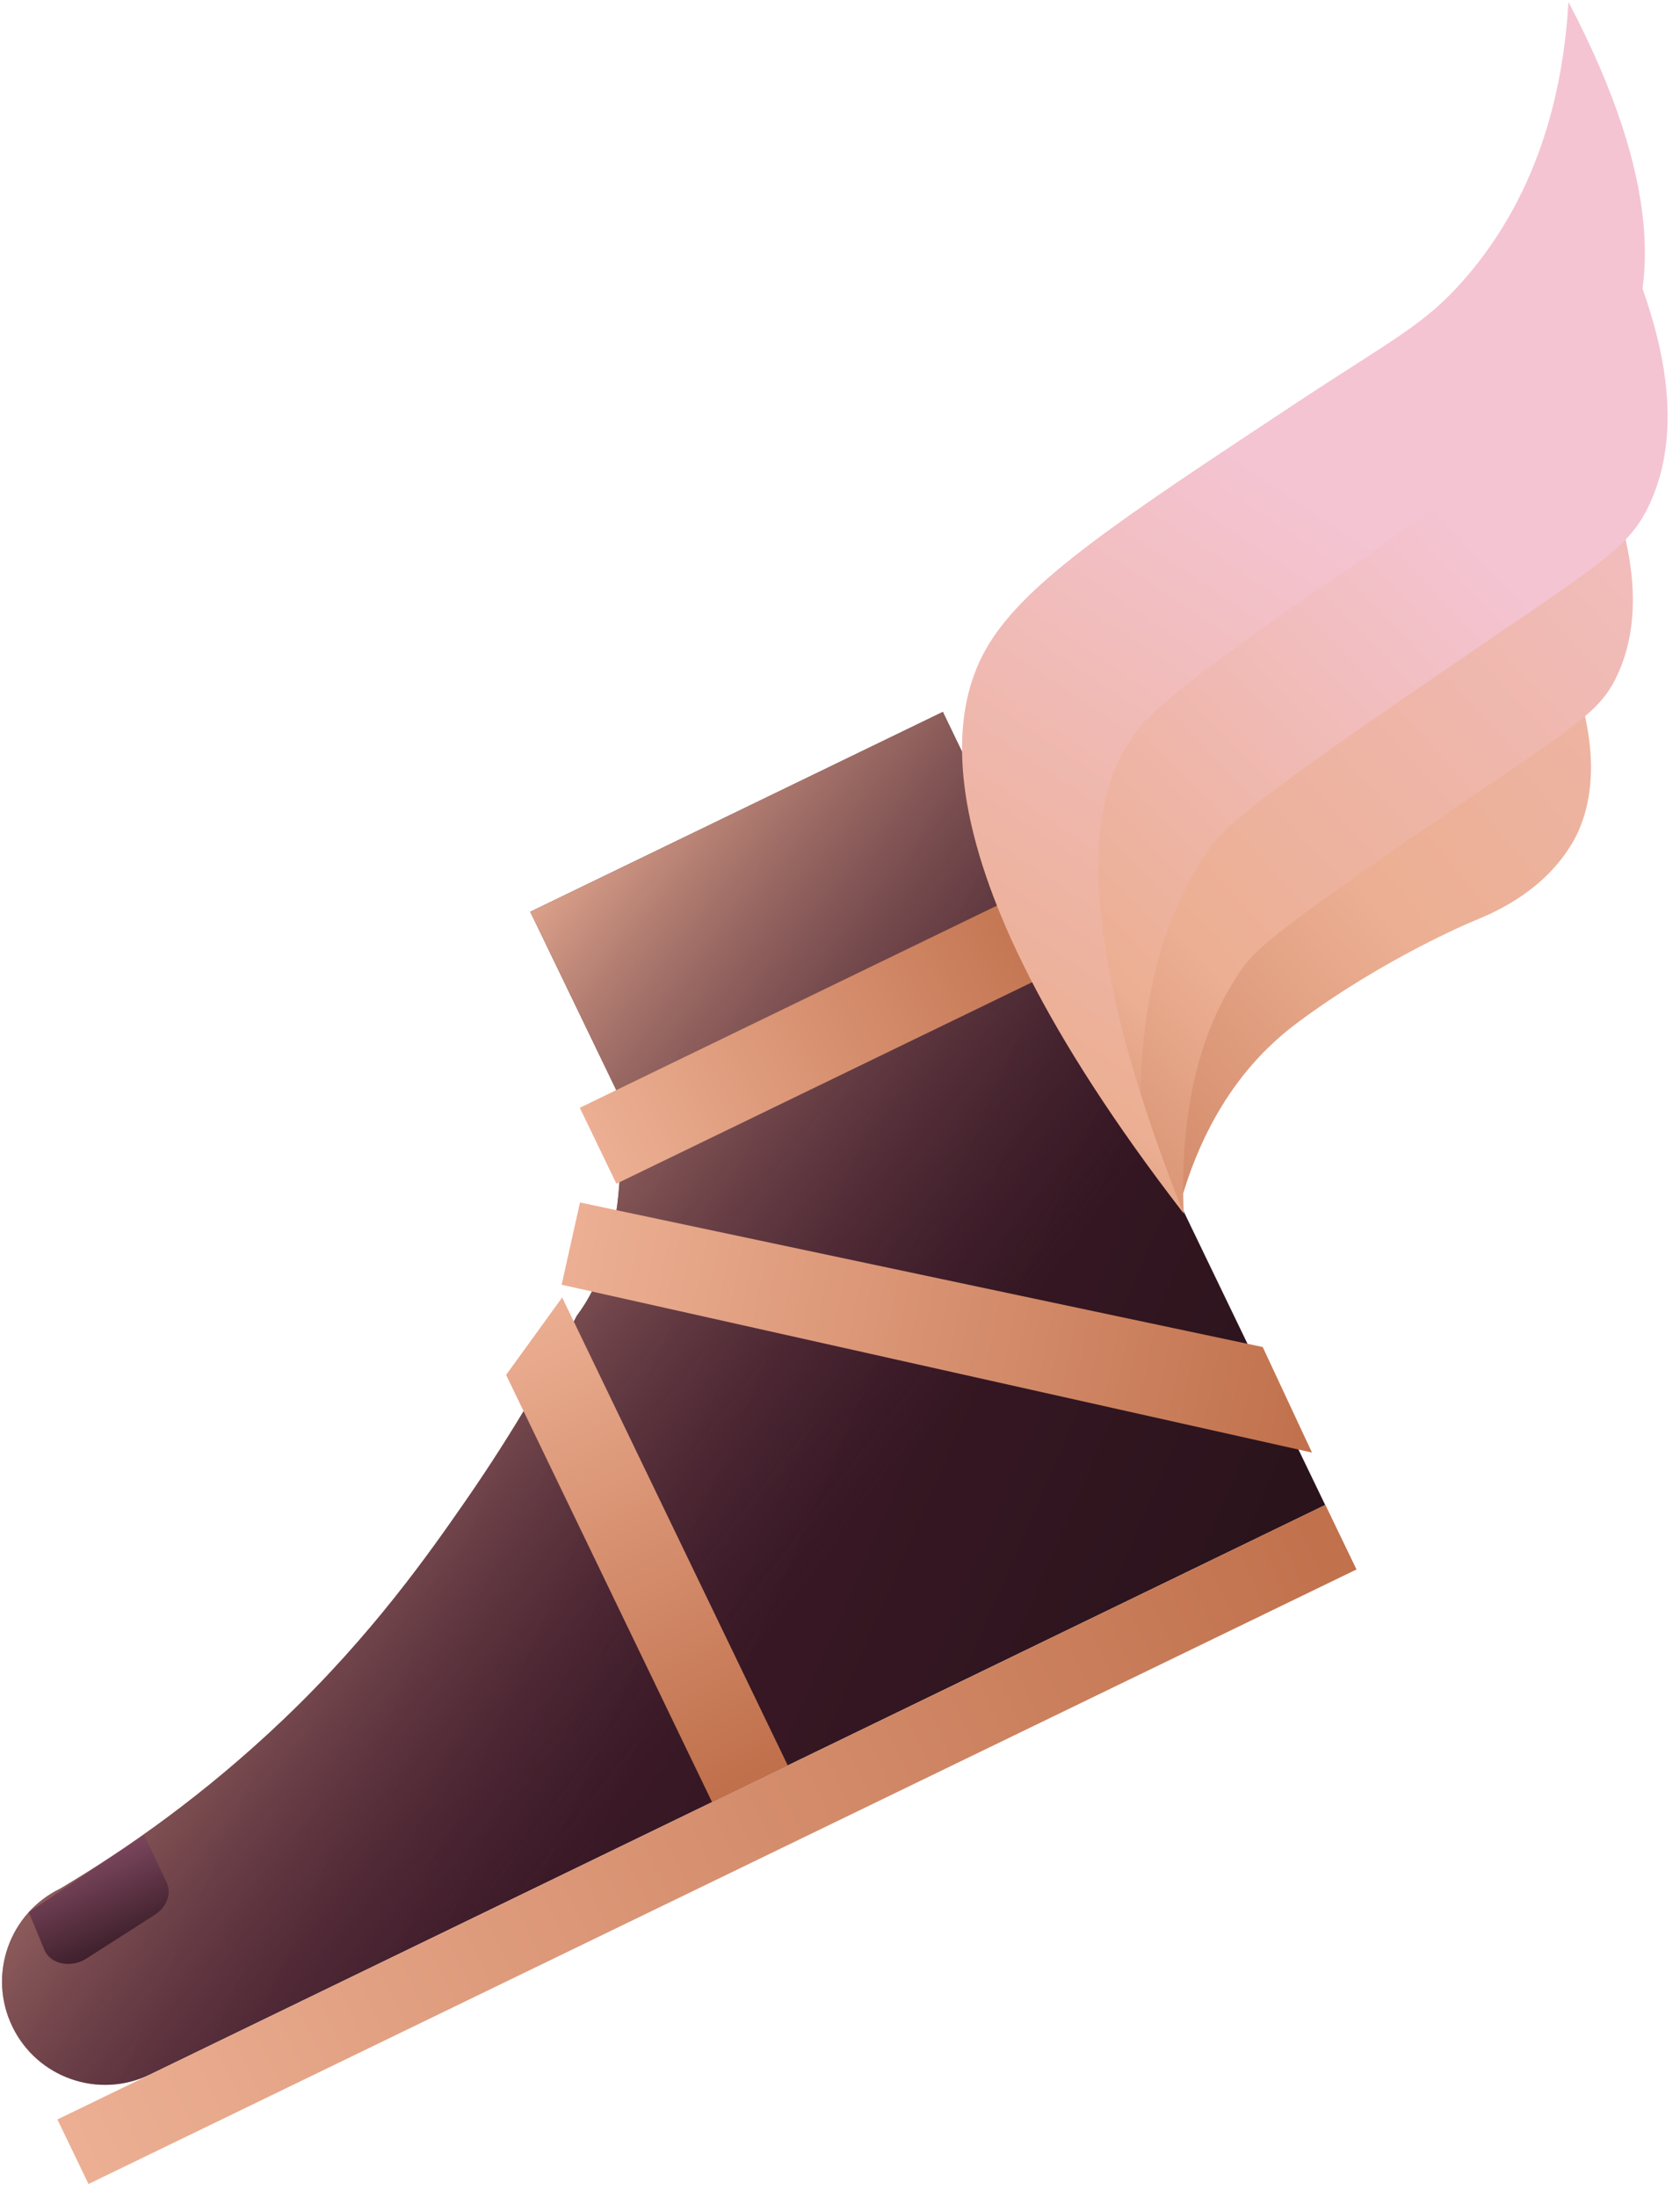 <?xml version="1.0" encoding="UTF-8"?> <svg xmlns="http://www.w3.org/2000/svg" width="114" height="149" viewBox="0 0 114 149" fill="none"><path d="M35.985 61.847C37.931 65.879 39.873 69.915 41.819 73.946C42.905 82.886 40.524 87.424 39.145 89.239C37.445 92.536 34.983 96.916 31.596 101.801C29.191 105.268 25.261 110.895 19.214 116.649C13.924 121.688 8.648 125.396 4.09 128.103C0.614 129.786 -0.843 133.976 0.837 137.456C2.517 140.939 6.695 142.399 10.17 140.715C27.422 132.358 44.674 124.002 61.926 115.645L74.77 109.424L89.925 102.083L63.98 48.285L35.981 61.847H35.985Z" fill="url(#paint0_linear_1368_2371)"></path><path d="M35.985 61.847C37.931 65.879 39.873 69.915 41.819 73.946C42.905 82.886 40.524 87.424 39.145 89.239C37.445 92.536 34.983 96.916 31.596 101.801C29.191 105.268 25.261 110.895 19.214 116.649C13.924 121.688 8.648 125.396 4.09 128.103C0.614 129.786 -0.843 133.976 0.837 137.456C2.517 140.939 6.695 142.399 10.17 140.715C27.422 132.358 44.674 124.002 61.926 115.645L74.77 109.424L89.925 102.083L63.98 48.285L35.981 61.847H35.985Z" fill="url(#paint1_linear_1368_2371)"></path><path d="M89.938 102.078L3.895 143.762L6.006 148.139L92.049 106.455L89.938 102.078Z" fill="url(#paint2_linear_1368_2371)"></path><path d="M71.365 59.627L39.343 75.141L41.827 80.29L73.849 64.776L71.365 59.627Z" fill="url(#paint3_linear_1368_2371)"></path><path d="M89.028 98.527L38.112 87.143L39.356 81.562L85.683 91.367L89.028 98.527Z" fill="url(#paint4_linear_1368_2371)"></path><path d="M48.32 122.238L34.343 93.26L38.147 88.004L53.456 119.751L48.32 122.238Z" fill="url(#paint5_linear_1368_2371)"></path><path d="M104.465 40.582C104.253 44.2 103.309 49.147 99.683 53.287C97.864 55.368 96.476 55.975 91.845 59.033C80.935 66.239 78.889 67.228 77.93 69.958C77.24 71.924 76.92 75.368 80.288 80.941C82.203 74.685 85.444 71.31 88.018 69.386C93.914 64.988 99.945 62.493 99.945 62.493C101.074 62.026 104.38 60.721 106.422 57.608C106.422 57.608 106.765 57.11 107.027 56.554C108.345 53.723 108.861 48.946 104.461 40.578L104.465 40.582Z" fill="url(#paint6_linear_1368_2371)"></path><path d="M106.827 27.656C106.585 31.765 105.513 37.388 101.394 42.091C99.325 44.455 97.752 45.146 92.489 48.621C82.94 54.928 78.2 58.117 76.678 61.037C75.175 63.922 73.599 70.085 80.323 82.319C79.969 73.954 82.111 69.058 83.861 66.327C84.096 65.964 84.304 65.659 84.354 65.59C85.394 64.219 87.456 62.562 95.637 56.928C106.735 49.286 108.477 48.517 109.74 45.806C111.239 42.593 111.825 37.16 106.827 27.652V27.656Z" fill="url(#paint7_linear_1368_2371)"></path><path d="M108.503 12.945C108.218 17.765 106.962 24.357 102.133 29.875C99.71 32.648 97.86 33.455 91.691 37.533C80.496 44.928 74.936 48.67 73.151 52.091C71.387 55.474 69.541 62.7 77.425 77.05C77.009 67.245 79.525 61.498 81.571 58.297C81.845 57.868 82.088 57.513 82.149 57.432C83.371 55.822 85.787 53.883 95.378 47.276C108.391 38.313 110.434 37.413 111.917 34.235C113.674 30.466 114.36 24.098 108.499 12.949L108.503 12.945Z" fill="url(#paint8_linear_1368_2371)"></path><path d="M106.43 0.141C106.114 5.501 104.715 12.834 99.343 18.97C96.646 22.052 94.592 22.952 87.729 27.485C75.976 35.251 69.749 39.372 67.109 43.678C64.963 47.176 61.117 57.429 80.327 82.318C77.232 74.61 71.537 58.371 76.477 50.578C76.766 50.123 77.136 49.597 77.136 49.597C78.496 47.809 81.205 45.643 91.837 38.321C106.314 28.35 108.584 27.354 110.233 23.817C112.187 19.623 112.95 12.541 106.434 0.141L106.43 0.141Z" fill="url(#paint9_linear_1368_2371)"></path><path d="M10.494 129.887C8.957 130.871 7.415 131.852 5.878 132.837C4.807 133.521 3.415 133.235 3.007 132.25L1.951 129.705C4.564 127.96 7.173 126.214 9.785 124.469C10.294 125.542 10.803 126.616 11.311 127.689C11.662 128.431 11.319 129.362 10.494 129.887Z" fill="url(#paint10_linear_1368_2371)"></path><defs><linearGradient id="paint0_linear_1368_2371" x1="83.207" y1="115.925" x2="-32.143" y2="65.885" gradientUnits="userSpaceOnUse"><stop stop-color="#2A131B"></stop><stop offset="0.99" stop-color="#602540"></stop></linearGradient><linearGradient id="paint1_linear_1368_2371" x1="17.399" y1="81.511" x2="53.334" y2="109.644" gradientUnits="userSpaceOnUse"><stop stop-color="#ECAF93"></stop><stop offset="1" stop-color="#603948" stop-opacity="0"></stop></linearGradient><linearGradient id="paint2_linear_1368_2371" x1="92.103" y1="104.441" x2="5.021" y2="145.041" gradientUnits="userSpaceOnUse"><stop stop-color="#C0704B"></stop><stop offset="1" stop-color="#ECAF93"></stop></linearGradient><linearGradient id="paint3_linear_1368_2371" x1="72.528" y1="61.959" x2="40.63" y2="77.898" gradientUnits="userSpaceOnUse"><stop stop-color="#C0704B"></stop><stop offset="1" stop-color="#ECAF93"></stop></linearGradient><linearGradient id="paint4_linear_1368_2371" x1="89.916" y1="95.507" x2="38.887" y2="85.132" gradientUnits="userSpaceOnUse"><stop stop-color="#C0704B"></stop><stop offset="1" stop-color="#ECAF93"></stop></linearGradient><linearGradient id="paint5_linear_1368_2371" x1="50.775" y1="120.66" x2="35.408" y2="88.939" gradientUnits="userSpaceOnUse"><stop stop-color="#C0704B"></stop><stop offset="1" stop-color="#ECAF93"></stop></linearGradient><linearGradient id="paint6_linear_1368_2371" x1="55.628" y1="81.851" x2="151.461" y2="3.104" gradientUnits="userSpaceOnUse"><stop stop-color="#C0704B"></stop><stop offset="0.34" stop-color="#ECAF93"></stop><stop offset="0.99" stop-color="#F4C4D3"></stop></linearGradient><linearGradient id="paint7_linear_1368_2371" x1="52.563" y1="81.953" x2="123.972" y2="16.543" gradientUnits="userSpaceOnUse"><stop stop-color="#C0704B"></stop><stop offset="0.34" stop-color="#ECAF93"></stop><stop offset="0.99" stop-color="#F4C4D3"></stop></linearGradient><linearGradient id="paint8_linear_1368_2371" x1="53.517" y1="72.407" x2="96.171" y2="31.409" gradientUnits="userSpaceOnUse"><stop stop-color="#C0704B"></stop><stop offset="0.34" stop-color="#ECAF93"></stop><stop offset="0.99" stop-color="#F4C4D3"></stop></linearGradient><linearGradient id="paint9_linear_1368_2371" x1="46.108" y1="82.761" x2="82.538" y2="28.363" gradientUnits="userSpaceOnUse"><stop stop-color="#C0704B"></stop><stop offset="0.34" stop-color="#ECAF93"></stop><stop offset="0.99" stop-color="#F4C4D3"></stop></linearGradient><linearGradient id="paint10_linear_1368_2371" x1="8.86" y1="133.778" x2="5.158" y2="125.576" gradientUnits="userSpaceOnUse"><stop stop-color="#2A131B"></stop><stop offset="0.99" stop-color="#834B63"></stop></linearGradient></defs></svg> 